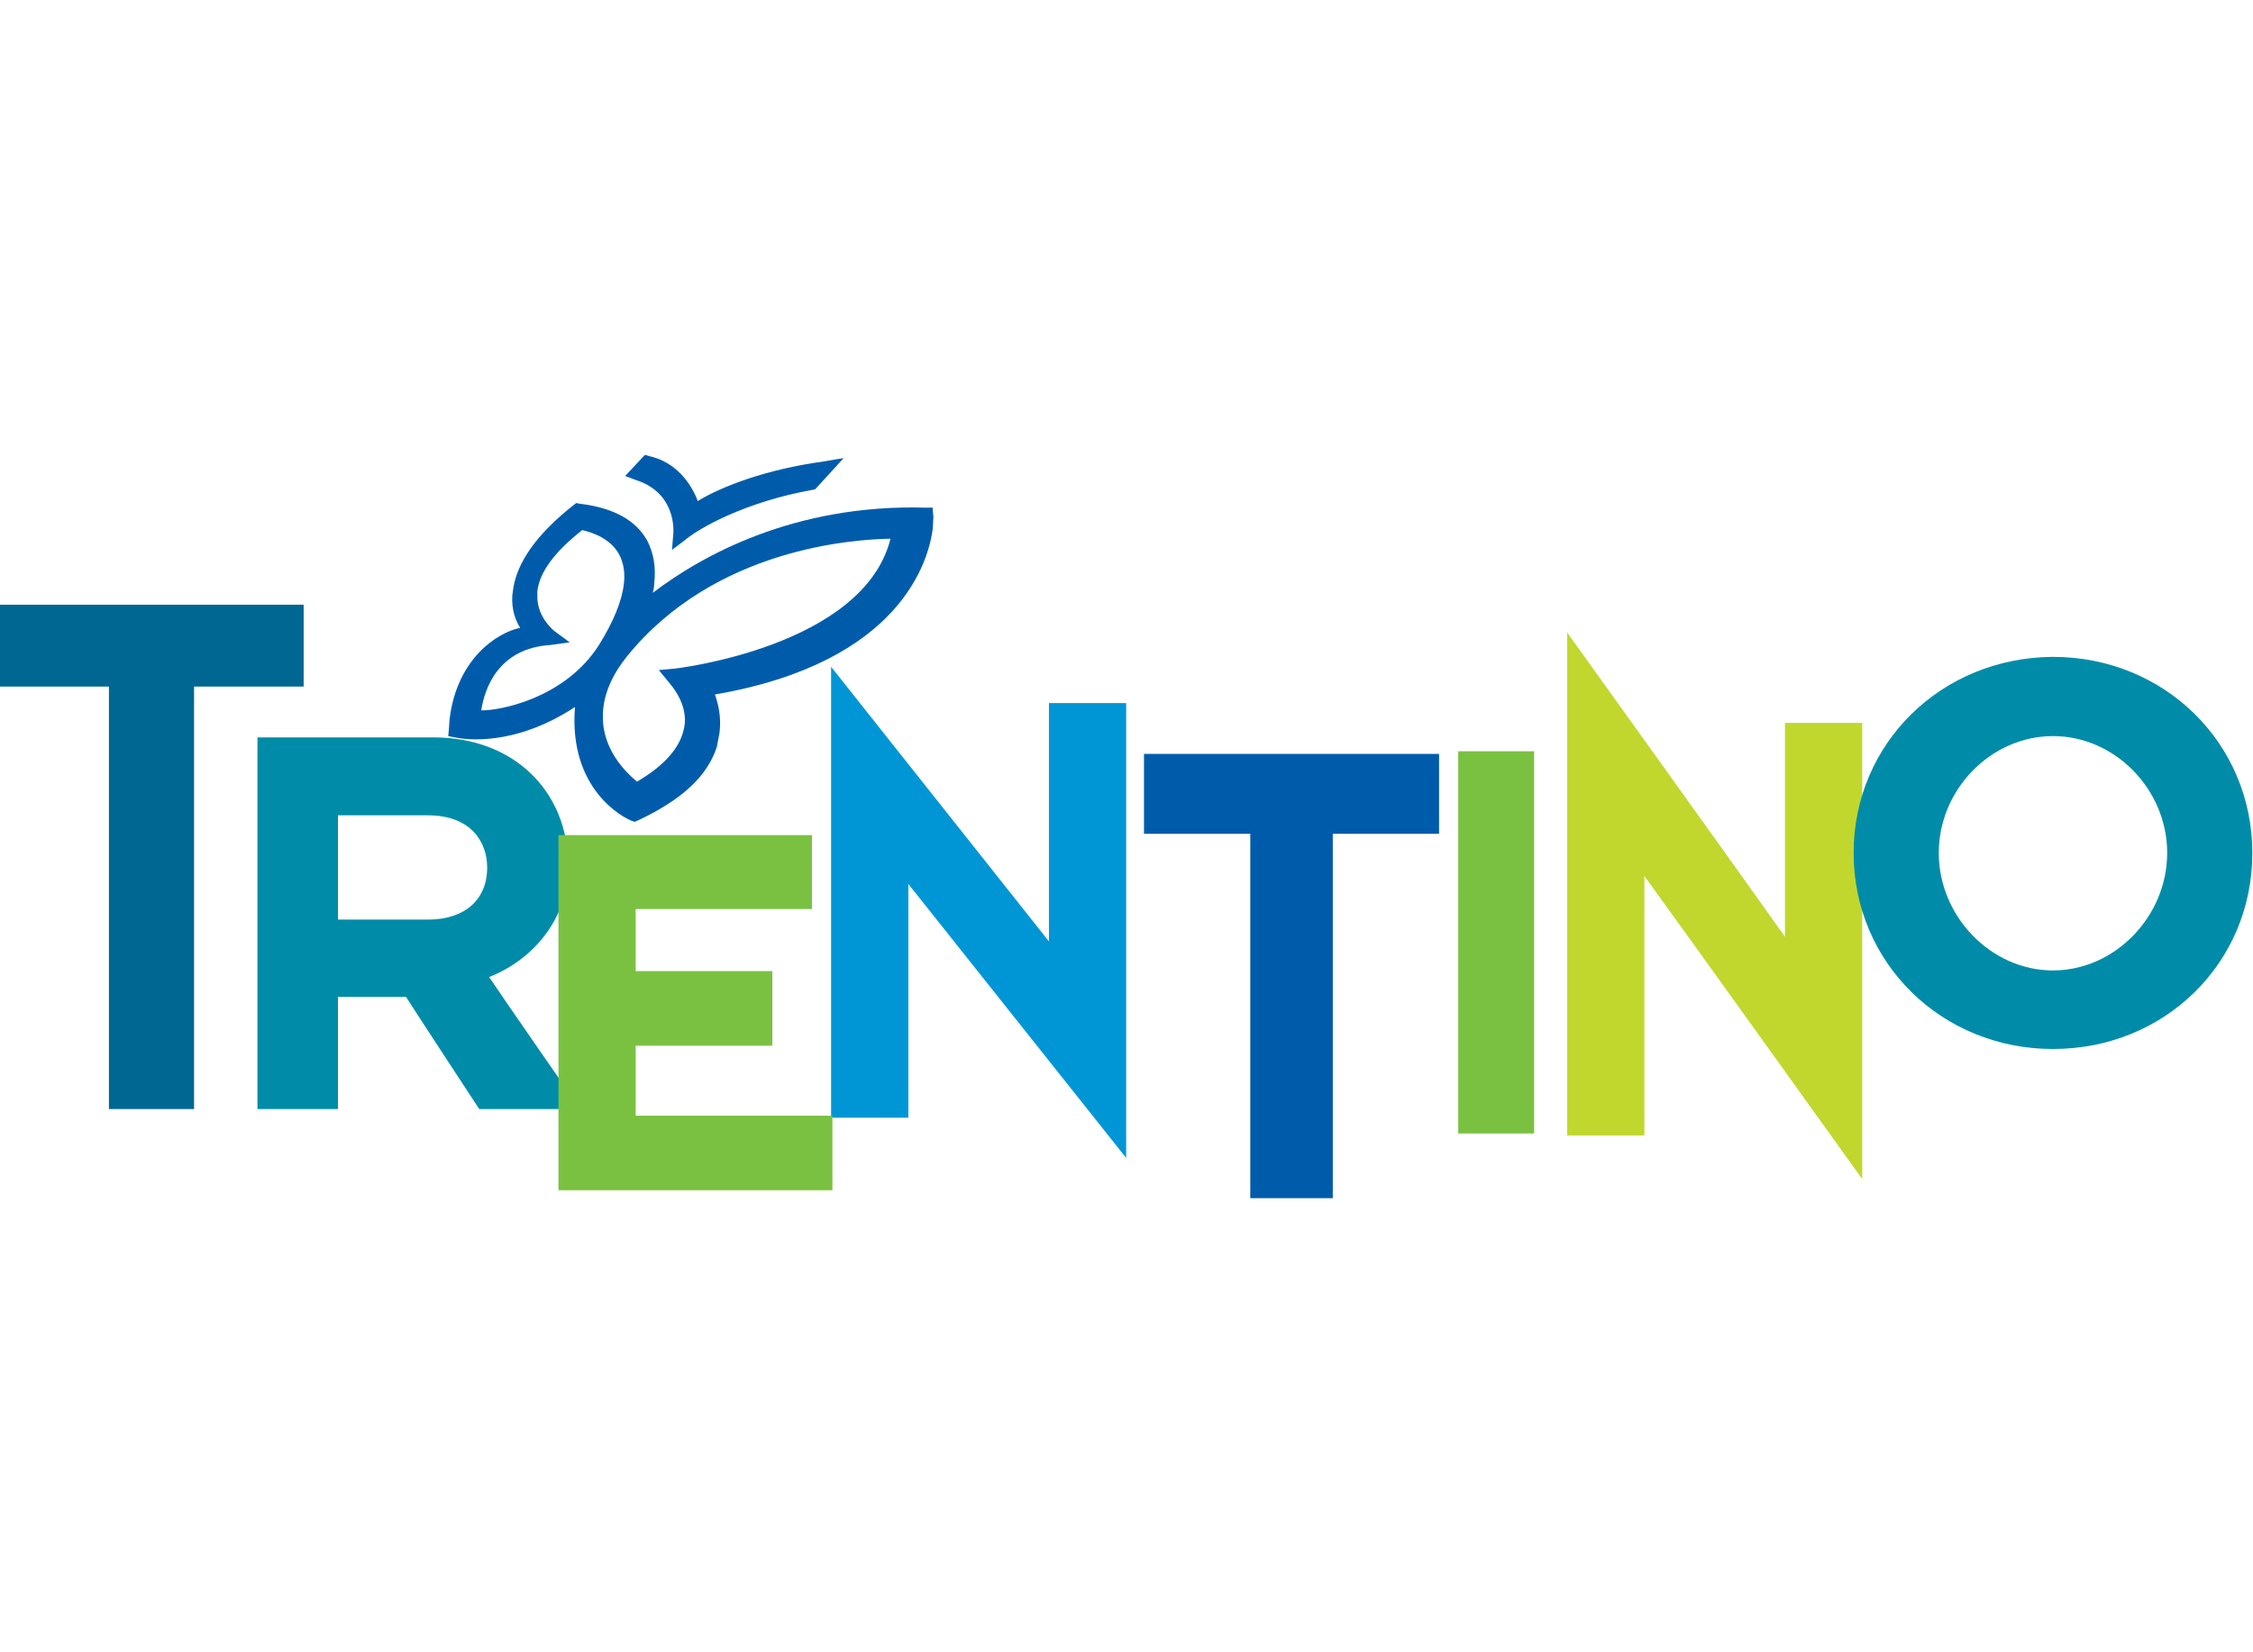 <?xml version="1.0" encoding="utf-8"?>
<!-- Generator: Adobe Illustrator 28.0.0, SVG Export Plug-In . SVG Version: 6.00 Build 0)  -->
<svg version="1.1" id="Ebene_1" xmlns="http://www.w3.org/2000/svg" xmlns:xlink="http://www.w3.org/1999/xlink" x="0px" y="0px"
	 viewBox="0 0 341.3 250.2" style="enable-background:new 0 0 341.3 250.2;" xml:space="preserve">
<style type="text/css">
	.st0{fill-rule:evenodd;clip-rule:evenodd;fill:#005CAB;}
	.st1{fill-rule:evenodd;clip-rule:evenodd;fill:#7AC142;}
	.st2{fill-rule:evenodd;clip-rule:evenodd;fill:#0096D6;}
	.st3{fill-rule:evenodd;clip-rule:evenodd;fill:#C1D72E;}
	.st4{fill-rule:evenodd;clip-rule:evenodd;fill:#008CA8;}
	.st5{fill-rule:evenodd;clip-rule:evenodd;fill:#006792;}
</style>
<g id="Testata" transform="translate(-5, 97)">
	<g id="Group-13" transform="translate(715, 138)">
		<path id="Fill-9" class="st0" d="M-608-154.2c0,0-0.2,2.5-0.2,2.5l2.1-1.6c2.2-1.8,9.1-5.7,19.2-7.5l0.4-0.1l4.3-4.7l-1.3,0.2
			l-1.7,0.3l0,0c-8.9,1.2-15.7,3.9-19.1,6c-1-2.7-3.3-5.9-7.3-6.8l-0.7-0.2l-3,3.2l1.6,0.6C-607.4-160.3-608-154.3-608-154.2"/>
		<path id="Fill-11" class="st0" d="M-568.7-157.7l0-0.4l-0.4,0l-0.6,0c-20.1-0.6-34.2,7.4-41.4,12.9c0.1-0.4,0.2-0.9,0.2-1.4
			c0.3-2.5-0.1-4.6-1-6.4c-1.7-3.2-5.2-5.1-10.3-5.7l-0.5-0.1l-0.4,0.3c-5.6,4.4-8.7,8.8-9.2,13l-0.1,0.8c-0.1,2.1,0.5,3.7,1.2,4.8
			c-3.4,0.7-9.6,4.6-10.7,13.9l-0.1,1.5l-0.1,1l1,0.2c1.4,0.3,8.9,1.5,18.2-4.6c-1,12.6,7.5,16.8,8.5,17.2l0.3,0.1l0.2,0.1l0.5-0.2
			c6.8-3.2,10.6-6.8,12-11.2l0.4-2.1c0.3-2.4-0.2-4.4-0.7-5.8c28.4-4.9,32.4-20.5,33-25.1l0.1-1.8L-568.7-157.7z M-637.1-127.4
			c0.5-3.2,2.5-9.4,10.5-9.9c0,0,2.9-0.4,2.9-0.4l-2.3-1.7c0,0-2.6-2-2.6-5.2c0,0,0-0.8,0-0.8c0.3-2.9,2.6-6,6.8-9.3
			c1.3,0.3,4.5,1.2,5.8,4.1c0.5,1.2,0.7,2.5,0.5,4.1c-0.3,2.6-1.6,5.7-3.7,9.1C-624.4-129.1-634.6-127.3-637.1-127.4L-637.1-127.4z
			 M-608-133.7l-2.2,0.2l1.4,1.7c1.9,2.2,2.8,4.5,2.5,6.7l-0.1,0.5c-0.6,2.9-3,5.6-7.1,8c-3-2.5-4.7-5.4-5.1-8.5
			c-0.1-0.9-0.1-1.8,0-2.7c0.3-2.6,1.5-5.2,3.6-7.8c13.3-16.4,34.4-17.7,39.9-17.8C-579.2-137-607.7-133.7-608-133.7L-608-133.7z"/>
	</g>
	<polygon id="Fill-14" class="st0" points="221.8,17.2 178.3,17.2 178.3,29.3 194.4,29.3 194.4,84.5 206.9,84.5 206.9,29.3 
		223,29.3 223,17.2 	"/>
	<polygon id="Fill-15" class="st1" points="236.3,16.8 225.9,16.8 225.9,74.7 237.4,74.7 237.4,16.8 	"/>
	<g id="Group-22" transform="translate(856, 204)">
		<path id="Fill-16" class="st2" d="M-725.1-196.8v65.1h11.7v-35.4c3.5,4.4,33,41.5,33,41.5v-68.9h-11.7v36.1
			c-3.5-4.4-33-41.6-33-41.6V-196.8z"/>
		<path id="Fill-18" class="st3" d="M-613.6-201.7v72.7h11.7v-39.3c3.6,4.9,33,45.9,33,45.9v-69.1h-11.7v32.4
			c-3.5-5-33-46.1-33-46.1V-201.7z"/>
		<path id="Fill-20" class="st4" d="M-570.2-171.8c0,16.6,13.3,29.7,30.2,29.7c16.9,0,30.2-13,30.2-29.7c0-16.6-13.3-29.7-30.2-29.7
			C-556.9-201.4-570.2-188.4-570.2-171.8 M-557.3-171.8c0-9.6,7.9-17.7,17.3-17.7c9.4,0,17.3,8.1,17.3,17.7S-530.6-154-540-154
			C-549.4-154-557.3-162.2-557.3-171.8"/>
	</g>
	<polygon id="Fill-23" class="st5" points="5,-5.4 5,7 21.5,7 21.5,71 34.4,71 34.4,7 51,7 51,-5.4 	"/>
	<path id="Fill-24" class="st4" d="M44,14.7V71h12.2v-17h10.3c0.6,1,11.1,17,11.1,17h15.3c0,0-12.5-18-13.8-20
		c7.1-2.8,12-9.3,12-16.7c0-11.6-8.4-19.6-20.4-19.6H44z M69.8,26.5c6.6,0,9,4.1,9,7.9c0,4.9-3.4,7.9-9,7.9H56.2V26.5H69.8z"/>
	<polygon id="Fill-26" class="st1" points="128,29.5 89.6,29.5 89.6,83.3 131.1,83.3 131.1,72 101.3,72 101.3,61.4 122,61.4 
		122,50.1 101.3,50.1 101.3,40.7 128,40.7 	"/>
</g>
</svg>
